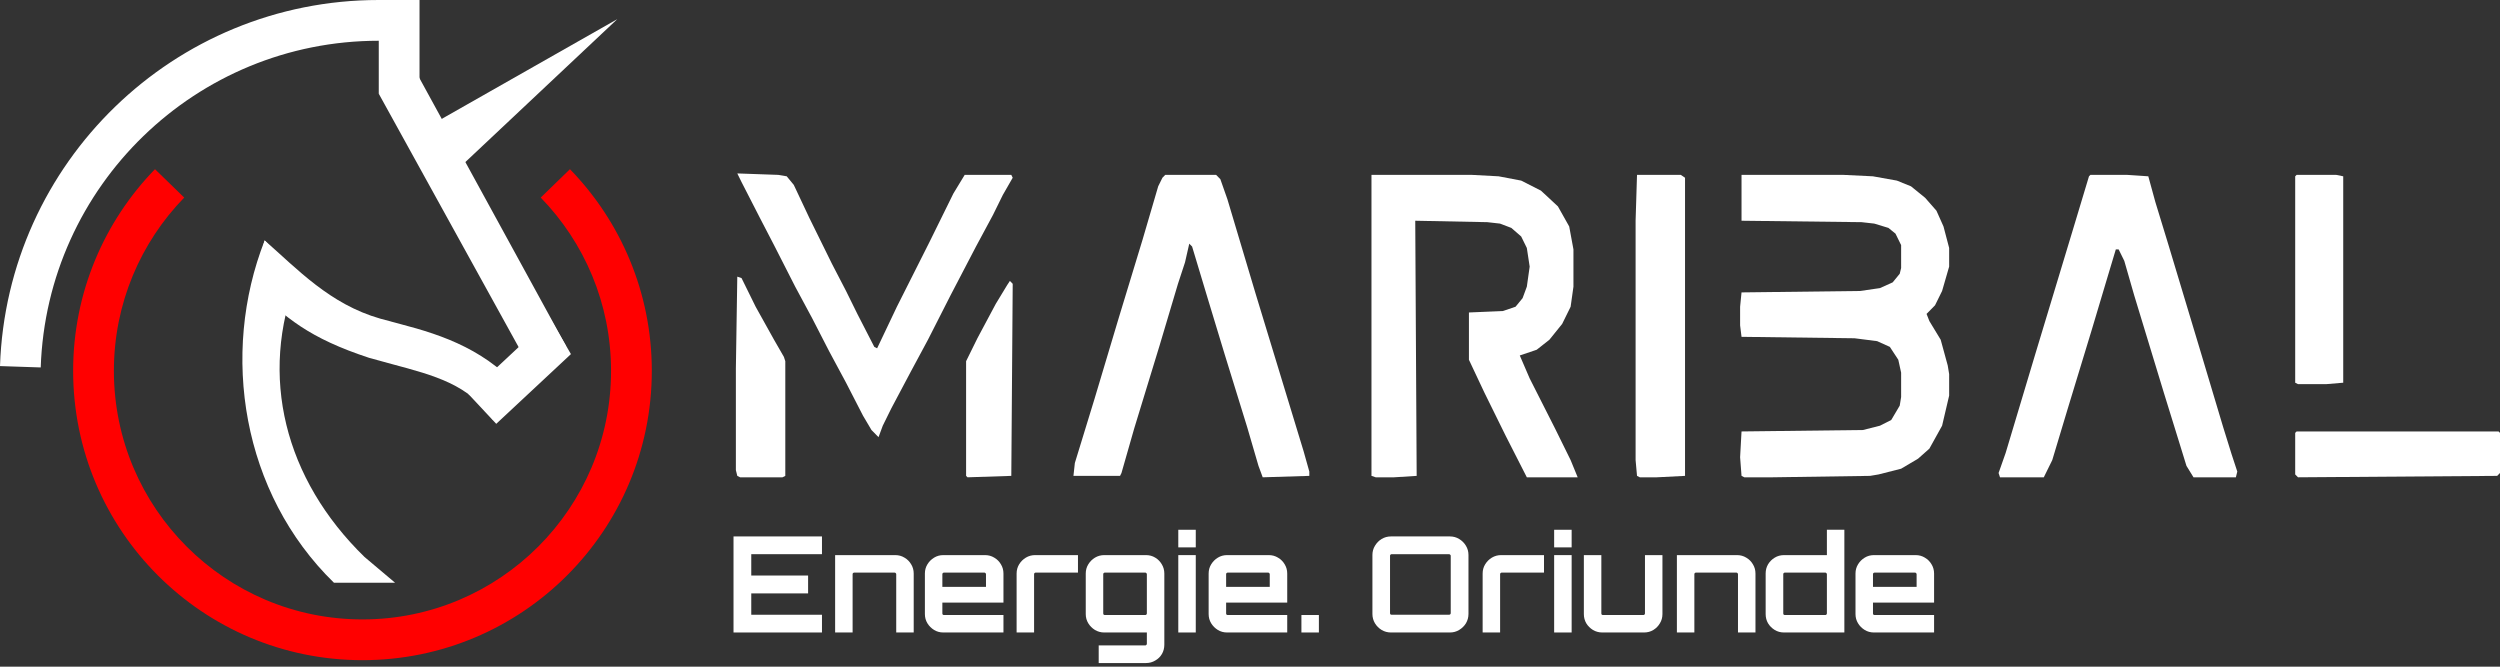 <svg width="180" height="48" viewBox="0 0 180 48" fill="none" xmlns="http://www.w3.org/2000/svg">
<rect x="0" y="0" width="180" height="48" fill="#333333" stroke="none"/>
<path d="M98.746 12.591H105.966L107.898 12.694L109.526 13.003L110.949 13.726L112.17 14.861L112.983 16.306L113.288 17.957V20.64L113.085 22.085L112.475 23.323L111.559 24.459L110.644 25.181L109.424 25.594L110.136 27.245L111.966 30.857L113.085 33.127L113.593 34.366H109.932L108.407 31.373L106.881 28.277L105.763 25.904V22.498L108.204 22.395L109.119 22.085L109.627 21.466L109.932 20.64L110.136 19.195L109.932 17.854L109.526 17.028L108.814 16.409L108 16.099L107.085 15.996L101.898 15.893L102 34.263L100.373 34.366H99.051L98.746 34.263V12.591Z" fill="white"/>
<path d="M125.39 12.591H132.712L134.848 12.694L136.576 13.003L137.593 13.416L138.61 14.242L139.424 15.171L139.932 16.306L140.339 17.854V19.195L139.831 20.95L139.322 21.982L138.712 22.601L138.915 23.117L139.729 24.459L140.237 26.316L140.339 26.936V28.483L139.831 30.651L138.915 32.302L138.102 33.024L136.881 33.747L135.254 34.16L134.644 34.263L127.627 34.366H125.593L125.39 34.263L125.288 32.921L125.39 31.064L134.136 30.96L135.356 30.651L136.17 30.238L136.78 29.206L136.881 28.587V26.832L136.678 25.904L136.068 24.975L135.153 24.562L133.526 24.355L125.39 24.252L125.288 23.427V22.085L125.39 21.053L133.932 20.95L135.356 20.743L136.271 20.331L136.78 19.711L136.881 19.299V17.647L136.475 16.822L135.966 16.409L134.949 16.099L134.034 15.996L125.39 15.893V12.591Z" fill="white"/>
<path d="M150.509 12.591H153.153L154.678 12.694L155.187 14.551L156.102 17.544L158.339 24.975L160.068 30.754L160.678 32.715L161.085 33.953L160.983 34.366H157.932L157.424 33.54L156.915 31.889L155.797 28.277L153.661 21.259L152.949 18.783L152.542 17.957H152.339L151.627 20.331L150.61 23.736L148.881 29.412L147.763 33.127L147.153 34.366H144L143.898 34.056L144.407 32.611L146.542 25.491L149.288 16.409L150.407 12.694L150.509 12.591Z" fill="white"/>
<path d="M83.898 12.591H87.559L87.865 12.9L88.373 14.345L90.407 21.156L93.865 32.508L94.271 33.953V34.263L90.915 34.366L90.61 33.54L89.797 30.754L88.17 25.491L86.949 21.466L85.831 17.751L85.627 17.544L85.322 18.886L84.814 20.434L83.492 24.871L81.661 30.857L80.746 34.056L80.644 34.263H77.288L77.39 33.334L78.814 28.69L80.543 22.911L82.271 17.235L83.39 13.416L83.695 12.797L83.898 12.591Z" fill="white"/>
<path d="M53.085 12.487L56.034 12.591L56.644 12.694L57.153 13.313L58.271 15.687L59.898 18.989L60.915 20.95L61.729 22.601L62.949 24.975L63.153 25.078L64.576 22.085L66.915 17.441L68.644 13.932L69.458 12.591H72.814L72.915 12.797L72.204 14.035L71.492 15.48L70.271 17.751L68.441 21.259L66.814 24.459L65.593 26.729L64.17 29.412L63.559 30.651L63.254 31.476L62.746 30.96L62.136 29.928L60.915 27.555L59.695 25.284L58.475 22.911L57.254 20.64L55.729 17.647L54.712 15.687L53.39 13.107L53.085 12.487Z" fill="white"/>
<path d="M117.865 12.591H121.017L121.322 12.797V34.263L119.288 34.366H118.068L117.865 34.263L117.763 33.127V15.893L117.865 12.591Z" fill="white"/>
<path d="M165.356 12.591H168.203L168.712 12.694V27.555L167.492 27.658H165.458L165.254 27.555V12.694L165.356 12.591Z" fill="white"/>
<path d="M165.356 31.064H179.898L180 31.167V34.056L179.797 34.263L165.458 34.366L165.254 34.16V31.167L165.356 31.064Z" fill="white"/>
<path d="M53.085 19.918L53.39 20.021L54.407 22.085L55.729 24.459L56.441 25.697L56.542 26.007V34.263L56.339 34.366H53.288L53.085 34.263L52.983 33.85V26.523L53.085 19.918Z" fill="white"/>
<path d="M72.712 20.227L72.915 20.434L72.814 34.263L69.661 34.366L69.559 34.263V26.007L70.373 24.355L71.695 21.879L72.509 20.537L72.712 20.227Z" fill="white"/>
<path fill-rule="evenodd" clip-rule="evenodd" d="M13.263 14.226C10.128 17.451 8.2 21.849 8.2 26.7C8.2 36.585 16.213 44.598 26.098 44.598C35.982 44.598 43.995 36.585 43.995 26.7C43.995 21.849 42.067 17.451 38.932 14.226L41.036 12.181C44.682 15.931 46.93 21.055 46.93 26.7C46.93 38.205 37.603 47.532 26.098 47.532C14.592 47.532 5.266 38.205 5.266 26.7C5.266 21.055 7.513 15.931 11.159 12.181L13.263 14.226Z" fill="#FF0000"/>
<path fill-rule="evenodd" clip-rule="evenodd" d="M27.271 2.934C14.1 2.934 3.37 13.391 2.932 26.456L0 26.358C0.49 11.717 12.512 0 27.271 0C28.107 0 28.933 0.038 29.75 0.111L29.487 3.033C28.758 2.968 28.019 2.934 27.271 2.934Z" fill="white"/>
<path fill-rule="evenodd" clip-rule="evenodd" d="M19.056 17.311C21.403 19.365 23.74 21.902 27.381 22.943C27.855 23.078 28.339 23.205 28.83 23.333C31.918 24.139 35.193 25.233 37.834 28.46L35.487 30.221C33.797 27.687 31.298 27.041 28.213 26.213C27.694 26.074 27.148 25.928 26.575 25.764C22.284 24.353 20.523 22.886 18.176 20.539L19.056 17.311Z" fill="white"/>
<path fill-rule="evenodd" clip-rule="evenodd" d="M21.403 19.952C18.612 27.064 20.493 34.498 26.244 40.101L28.445 41.957L24.044 41.957C17.423 35.505 15.847 25.489 19.056 17.311L21.403 19.952Z" fill="white"/>
<path d="M27.271 6.748V2.6226e-05H30.205V6.748H27.271Z" fill="white"/>
<path d="M33.726 28.372L39.594 22.886L41.107 25.495L35.729 30.516L33.726 28.372Z" fill="white"/>
<path d="M38.154 26.466L27.271 6.748L29.851 4.988L40.768 24.94L38.154 26.466Z" fill="white"/>
<path d="M31.535 8.713L44.445 1.378L33.433 11.736L31.535 8.713Z" fill="white"/>
<path d="M134.922 45.539C134.678 45.539 134.457 45.479 134.259 45.357C134.06 45.235 133.9 45.075 133.779 44.877C133.657 44.678 133.596 44.457 133.596 44.214V41.294C133.596 41.05 133.657 40.83 133.779 40.631C133.9 40.432 134.06 40.272 134.259 40.151C134.457 40.029 134.678 39.968 134.922 39.968H137.928C138.172 39.968 138.393 40.029 138.591 40.151C138.796 40.272 138.956 40.432 139.071 40.631C139.193 40.83 139.254 41.05 139.254 41.294V43.388H134.855V44.166C134.855 44.198 134.864 44.227 134.883 44.252C134.909 44.272 134.938 44.281 134.97 44.281H139.254V45.539H134.922ZM134.855 42.254H137.996V41.342C137.996 41.31 137.983 41.284 137.957 41.265C137.938 41.239 137.912 41.227 137.88 41.227H134.97C134.938 41.227 134.909 41.239 134.883 41.265C134.864 41.284 134.855 41.31 134.855 41.342V42.254Z" fill="white"/>
<path d="M128.452 45.539C128.203 45.539 127.978 45.478 127.78 45.357C127.581 45.235 127.421 45.075 127.3 44.877C127.184 44.678 127.127 44.457 127.127 44.214V41.294C127.127 41.05 127.184 40.829 127.3 40.631C127.421 40.432 127.581 40.272 127.78 40.151C127.978 40.029 128.203 39.968 128.452 39.968H131.536V38.143H132.794V45.539H128.452ZM128.51 44.281H131.42C131.452 44.281 131.478 44.271 131.497 44.252C131.523 44.227 131.536 44.198 131.536 44.166V41.342C131.536 41.31 131.523 41.284 131.497 41.265C131.478 41.239 131.452 41.227 131.42 41.227H128.51C128.478 41.227 128.449 41.239 128.423 41.265C128.404 41.284 128.395 41.31 128.395 41.342V44.166C128.395 44.198 128.404 44.227 128.423 44.252C128.449 44.271 128.478 44.281 128.51 44.281Z" fill="white"/>
<path d="M120.736 45.539V39.968H125.068C125.312 39.968 125.532 40.029 125.731 40.151C125.936 40.272 126.096 40.432 126.211 40.631C126.333 40.83 126.394 41.05 126.394 41.294V45.539H125.135V41.342C125.135 41.31 125.123 41.284 125.097 41.265C125.078 41.239 125.052 41.227 125.02 41.227H122.11C122.078 41.227 122.049 41.239 122.023 41.265C122.004 41.284 121.994 41.31 121.994 41.342V45.539H120.736Z" fill="white"/>
<path d="M115.364 45.539C115.121 45.539 114.896 45.479 114.692 45.357C114.493 45.235 114.333 45.075 114.211 44.877C114.096 44.678 114.038 44.457 114.038 44.214V39.968H115.297V44.166C115.297 44.198 115.306 44.227 115.325 44.252C115.351 44.272 115.38 44.281 115.412 44.281H118.322C118.354 44.281 118.38 44.272 118.399 44.252C118.425 44.227 118.438 44.198 118.438 44.166V39.968H119.696V44.214C119.696 44.457 119.635 44.678 119.513 44.877C119.398 45.075 119.241 45.235 119.043 45.357C118.844 45.479 118.62 45.539 118.37 45.539H115.364Z" fill="white"/>
<path d="M111.899 45.539V39.968H113.158V45.539H111.899ZM111.899 39.411V38.143H113.158V39.411H111.899Z" fill="white"/>
<path d="M106.75 45.539V41.294C106.75 41.05 106.81 40.83 106.932 40.631C107.054 40.432 107.214 40.272 107.412 40.151C107.617 40.029 107.838 39.968 108.075 39.968H111.168V41.227H108.123C108.091 41.227 108.062 41.239 108.037 41.265C108.017 41.284 108.008 41.31 108.008 41.342V45.539H106.75Z" fill="white"/>
<path d="M100.149 45.539C99.906 45.539 99.682 45.479 99.477 45.357C99.278 45.235 99.118 45.075 98.997 44.877C98.875 44.672 98.814 44.448 98.814 44.204V39.959C98.814 39.715 98.875 39.494 98.997 39.296C99.118 39.091 99.278 38.928 99.477 38.806C99.682 38.684 99.906 38.623 100.149 38.623H104.395C104.638 38.623 104.859 38.684 105.058 38.806C105.263 38.928 105.426 39.091 105.548 39.296C105.669 39.494 105.73 39.715 105.73 39.959V44.204C105.73 44.448 105.669 44.672 105.548 44.877C105.426 45.075 105.263 45.235 105.058 45.357C104.859 45.479 104.638 45.539 104.395 45.539H100.149ZM100.197 44.262H104.328C104.36 44.262 104.389 44.252 104.414 44.233C104.44 44.208 104.453 44.179 104.453 44.147V40.016C104.453 39.984 104.44 39.959 104.414 39.94C104.389 39.914 104.36 39.901 104.328 39.901H100.197C100.165 39.901 100.137 39.914 100.111 39.94C100.092 39.959 100.082 39.984 100.082 40.016V44.147C100.082 44.179 100.092 44.208 100.111 44.233C100.137 44.252 100.165 44.262 100.197 44.262Z" fill="white"/>
<path d="M93.702 45.539V44.281H94.96V45.539H93.702Z" fill="white"/>
<path d="M88.348 45.539C88.105 45.539 87.884 45.479 87.685 45.357C87.487 45.235 87.327 45.075 87.205 44.877C87.083 44.678 87.022 44.457 87.022 44.214V41.294C87.022 41.05 87.083 40.83 87.205 40.631C87.327 40.432 87.487 40.272 87.685 40.151C87.884 40.029 88.105 39.968 88.348 39.968H91.355C91.598 39.968 91.819 40.029 92.017 40.151C92.222 40.272 92.382 40.432 92.498 40.631C92.619 40.83 92.68 41.05 92.68 41.294V43.388H88.281V44.166C88.281 44.198 88.29 44.227 88.31 44.252C88.335 44.272 88.364 44.281 88.396 44.281H92.68V45.539H88.348ZM88.281 42.254H91.422V41.342C91.422 41.31 91.409 41.284 91.383 41.265C91.364 41.239 91.339 41.227 91.306 41.227H88.396C88.364 41.227 88.335 41.239 88.31 41.265C88.29 41.284 88.281 41.31 88.281 41.342V42.254Z" fill="white"/>
<path d="M84.837 45.539V39.968H86.095V45.539H84.837ZM84.837 39.411V38.143H86.095V39.411H84.837Z" fill="white"/>
<path d="M79.106 47.739V46.471H82.458C82.49 46.471 82.516 46.458 82.535 46.433C82.561 46.414 82.574 46.388 82.574 46.356V45.539H79.5C79.263 45.539 79.042 45.479 78.837 45.357C78.639 45.235 78.478 45.075 78.357 44.877C78.235 44.678 78.174 44.457 78.174 44.214V41.294C78.174 41.05 78.235 40.83 78.357 40.631C78.478 40.432 78.639 40.272 78.837 40.151C79.042 40.029 79.263 39.968 79.5 39.968H82.516C82.759 39.968 82.98 40.029 83.179 40.151C83.377 40.272 83.534 40.432 83.65 40.631C83.771 40.83 83.832 41.05 83.832 41.294V46.414C83.832 46.663 83.774 46.888 83.659 47.086C83.544 47.285 83.384 47.441 83.179 47.557C82.98 47.678 82.759 47.739 82.516 47.739H79.106ZM79.548 44.281H82.458C82.49 44.281 82.516 44.272 82.535 44.252C82.561 44.227 82.574 44.198 82.574 44.166V41.342C82.574 41.31 82.561 41.284 82.535 41.265C82.516 41.239 82.49 41.227 82.458 41.227H79.548C79.516 41.227 79.487 41.239 79.462 41.265C79.442 41.284 79.433 41.31 79.433 41.342V44.166C79.433 44.198 79.442 44.227 79.462 44.252C79.487 44.272 79.516 44.281 79.548 44.281Z" fill="white"/>
<path d="M73.196 45.539V41.294C73.196 41.05 73.257 40.83 73.378 40.631C73.5 40.432 73.66 40.272 73.859 40.151C74.064 40.029 74.284 39.968 74.521 39.968H77.614V41.227H74.569C74.537 41.227 74.509 41.239 74.483 41.265C74.464 41.284 74.454 41.31 74.454 41.342V45.539H73.196Z" fill="white"/>
<path d="M67.917 45.539C67.674 45.539 67.453 45.479 67.255 45.357C67.056 45.235 66.896 45.075 66.774 44.877C66.653 44.678 66.592 44.457 66.592 44.214V41.294C66.592 41.05 66.653 40.83 66.774 40.631C66.896 40.432 67.056 40.272 67.255 40.151C67.453 40.029 67.674 39.968 67.917 39.968H70.924C71.167 39.968 71.388 40.029 71.587 40.151C71.792 40.272 71.952 40.432 72.067 40.631C72.189 40.83 72.249 41.05 72.249 41.294V43.388H67.85V44.166C67.85 44.198 67.86 44.227 67.879 44.252C67.905 44.272 67.933 44.281 67.965 44.281H72.249V45.539H67.917ZM67.85 42.254H70.991V41.342C70.991 41.31 70.978 41.284 70.953 41.265C70.933 41.239 70.908 41.227 70.876 41.227H67.965C67.933 41.227 67.905 41.239 67.879 41.265C67.86 41.284 67.85 41.31 67.85 41.342V42.254Z" fill="white"/>
<path d="M60.129 45.539V39.968H64.461C64.705 39.968 64.925 40.029 65.124 40.151C65.329 40.272 65.489 40.432 65.604 40.631C65.726 40.83 65.787 41.05 65.787 41.294V45.539H64.528V41.342C64.528 41.31 64.516 41.284 64.49 41.265C64.471 41.239 64.445 41.227 64.413 41.227H61.503C61.471 41.227 61.442 41.239 61.416 41.265C61.397 41.284 61.388 41.31 61.388 41.342V45.539H60.129Z" fill="white"/>
<path d="M52.813 45.539V38.623H59.182V39.901H54.091V41.438H58.183V42.725H54.091V44.262H59.182V45.539H52.813Z" fill="white"/>
</svg>
